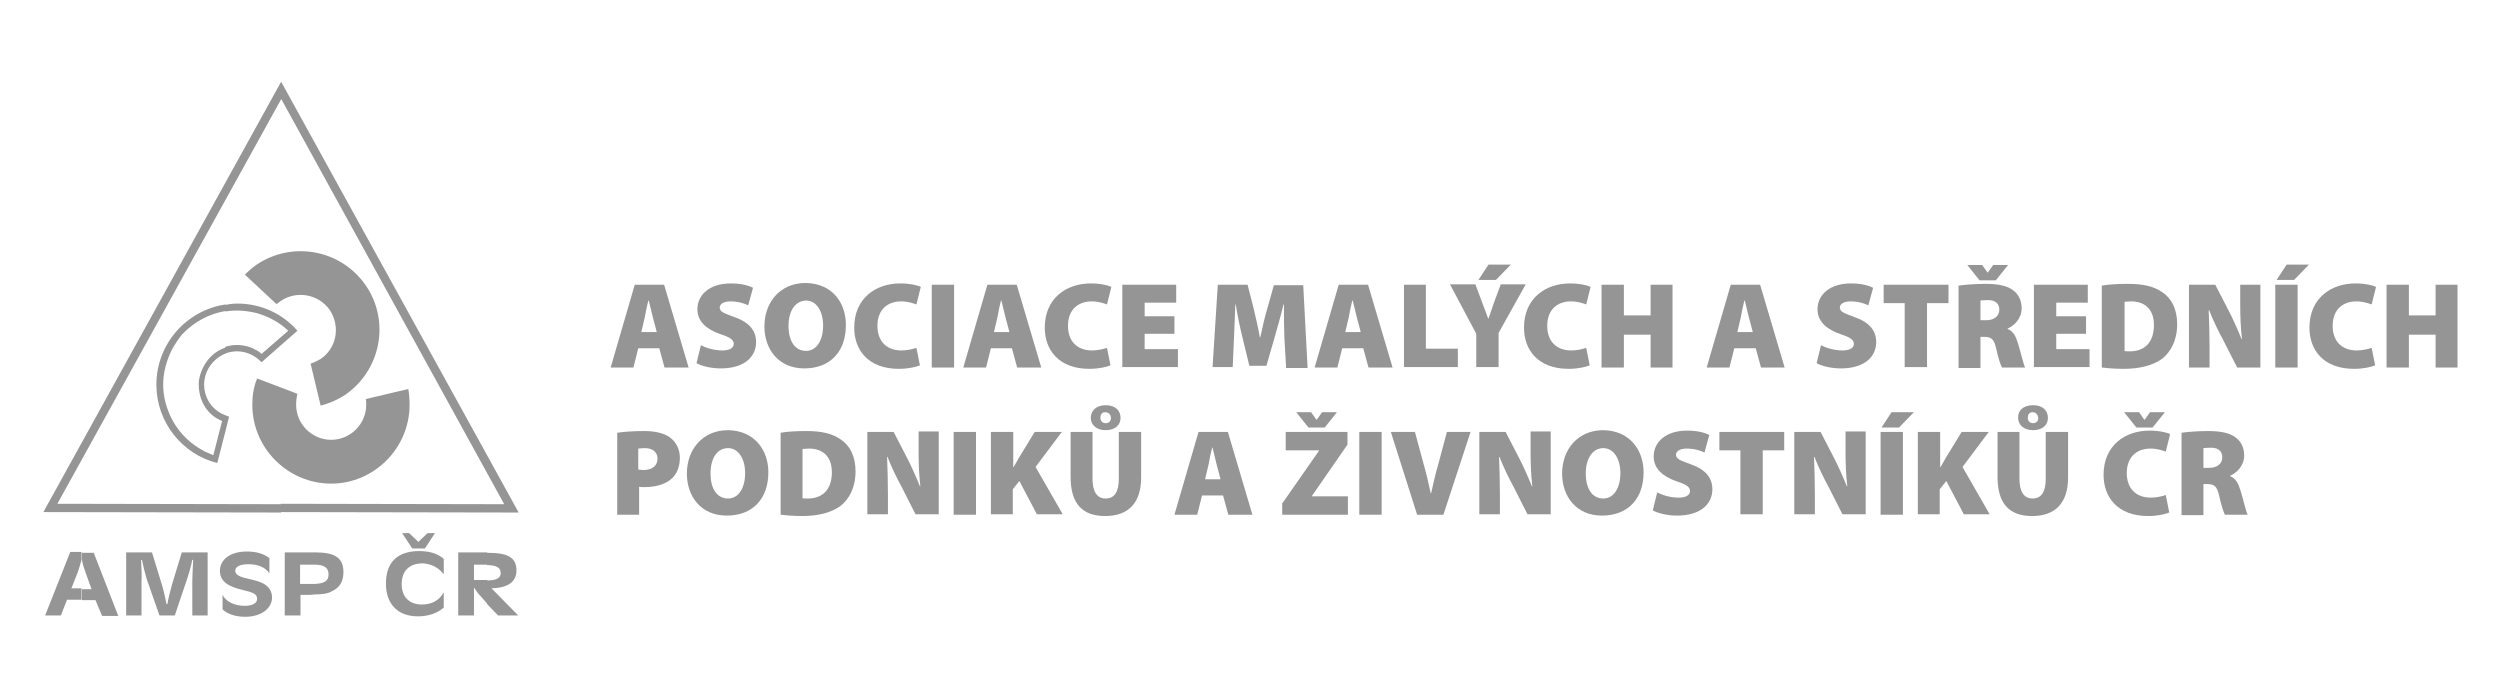 <?xml version="1.0" encoding="UTF-8"?>
<!-- Generator: Adobe Illustrator 27.4.1, SVG Export Plug-In . SVG Version: 6.00 Build 0)  -->
<svg xmlns="http://www.w3.org/2000/svg" xmlns:xlink="http://www.w3.org/1999/xlink" version="1.1" id="Vrstva_1" x="0px" y="0px" viewBox="0 0 570.7 159" style="enable-background:new 0 0 570.7 159;" xml:space="preserve">
<style type="text/css">
	.st0{fill:#959595;}
</style>
<g>
	<g>
		<path class="st0" d="M13.1,115l51-92.2v-4L9.9,116.9l54.3,0.1v-1.9L13.1,115z M64.1,22.8l0.1-0.2l50.9,92.5l-51-0.1v1.9l54.3,0.1    L64.2,18.7l-0.1,0.2V22.8z"></path>
		<g>
			<path class="st0" d="M93.2,88.8c0.2,1.1,0.3,2.3,0.3,3.6c0,9.9-8.1,18-17.9,18c-9.9,0-18-8.1-18-18c0-2.1,0.3-4.1,1.1-6l9.2,3.5     c-0.2,0.8-0.3,1.6-0.3,2.5c0,4.4,3.6,8,8,8c4.4,0,8-3.6,8-8c0-0.5,0-0.9-0.1-1.3L93.2,88.8z"></path>
			<path class="st0" d="M55.9,62.7c0.8-0.8,1.7-1.6,2.7-2.3c8.2-5.5,19.4-3.4,25,4.9c5.5,8.2,3.3,19.3-4.9,24.9     c-1.7,1.1-3.6,1.9-5.5,2.4L70.9,83c0.7-0.2,1.5-0.6,2.2-1c3.7-2.4,4.7-7.4,2.2-11.2c-2.5-3.6-7.5-4.6-11.2-2.1     c-0.3,0.2-0.6,0.5-1,0.7L55.9,62.7z"></path>
			<path class="st0" d="M51.5,80.7c-2.8,1.1-4.9,3.9-4.9,7.1c0,3.2,2,6,4.9,7v3.5l-1.9,7.4c-8-2-13.9-9.3-13.9-17.9     c0-9.3,6.9-17,15.8-18.3V71c-3.7,0.6-7.1,2.4-9.9,5.3c-0.9,1.1-1.6,2.2-2.3,3.4c-2.7,5.4-2.8,10.8,0.1,16.3     c1.8,3.2,4.2,5.4,7.4,7.1c0.6,0.2,1.3,0.6,1.9,0.8l2-7.8c-3.8-1.5-5.6-5.3-5.3-9.2c0.6-3.7,3-6.6,6.2-7.6V80.7z M51.5,94.8     c0.3,0.2,0.6,0.2,0.8,0.3l-0.8,3.2V94.8z M54.2,69.3c5.5,0,10.4,2.4,13.7,6.2l-8.2,7.2c-1.4-1.5-3.4-2.5-5.6-2.5     c-0.9,0-1.9,0.2-2.7,0.5v-1.5c1.7-0.6,3.6-0.6,5.5,0c0.5,0.2,0.9,0.3,1.3,0.6c0.6,0.2,1.1,0.6,1.5,1l6.1-5.3     c-2-1.9-4.4-3.2-7.1-4c-2.4-0.6-4.9-0.8-7.2-0.4v-1.5C52.4,69.4,53.3,69.3,54.2,69.3"></path>
			<path class="st0" d="M16,126.1l-5.7,14.4h3.6l1.4-3.6h3.3v-2.6h-2.3l1.5-3.8c0.2-0.6,0.5-1.5,0.8-2.7v-1.8H16z M50.8,139.1     c1.1,1.1,3,1.7,5.2,1.7c3.6,0,6.1-1.9,6.1-4.4c0-1.4-0.7-2.5-2-3.2c-1.2-0.6-2.3-0.8-3.5-1.1c-1.9-0.4-2.9-0.9-2.9-1.8     c0-0.9,1-1.5,3-1.5c2.2,0,3.9,0.7,4.8,2.1v-3.5c-1.5-1.1-3.1-1.5-5.2-1.5c-3.8,0-6.1,1.9-6.1,4.4c0,2.3,1.7,3.6,5.3,4.4     c2,0.5,3.2,0.8,3.2,2c0,1-1.1,1.6-2.8,1.6c-2.3,0-4.3-0.9-5.1-2.5V139.1z M32.2,127.8h0.2c0.3,1.5,0.7,3,1.1,4.4l2.9,8.3h3.5     l2.8-8.3c0.5-1.5,0.9-2.9,1.2-4.4h0.2c-0.1,2.2-0.2,3.7-0.2,4.8v7.9h3.5v-14.4h-5.9l-2.2,7.2c-0.4,1.5-0.8,3-1.1,4.6h-0.2     c-0.4-2.1-0.8-3.7-1.1-4.6l-2.2-7.2h-5.9v14.4h3.5v-7.9C32.4,131.5,32.3,130,32.2,127.8 M71.8,126.1v2.8h-0.2h-3.1v4.4h3.1h0.2     v2.4c-0.6,0.1-1.1,0.1-1.7,0.1h-1.5v4.7h-3.6v-14.4H71.8z M18.6,137h3.2l1.5,3.6h3.7l-5.6-14.4h-2.7v1.8v-0.2     c0.2,1.2,0.6,2.2,0.9,3.1l1.3,3.6h-2.2V137z M91.8,121.7l2.3,3.5H97l2.3-3.5h-1.7l-2.1,2l-2.1-2H91.8z M101.3,131.1v-3.5     c-1.3-1.2-3.2-1.8-5.6-1.8c-4.9,0-7.6,2.5-7.6,7.4c0,4.8,2.8,7.5,7.3,7.5c2.4,0,4.4-0.7,5.9-2v-3.5c-1,1.9-2.8,2.8-5,2.8     c-2.8,0-4.6-1.7-4.6-4.6c0-3.1,1.7-4.8,4.9-4.8C98.7,128.8,100.1,129.6,101.3,131.1 M71.8,135.7v-2.4c2.2-0.1,3.2-0.6,3.2-2.2     c0-1.5-1-2.2-3.2-2.2v-2.8h0.2c4.4,0,6.4,1.2,6.4,4.5c0,2.2-0.9,3.6-2.7,4.4C74.9,135.5,73.6,135.7,71.8,135.7 M111.2,126.1v2.8     h-0.1h-2.9v3.5h2.9h0.1v5.4l-1.2-1.4c-0.7-0.7-1.3-1.5-1.8-2.3v6.4h-3.6v-14.4H111.2z M111.2,137.9v-5.4c2.1,0,3.1-0.5,3.1-1.7     c0-1.2-1-1.8-3.1-1.8v-2.8h0.2c4.4,0,6.5,1,6.5,4c0,2.6-1.9,4-5.7,4.1l6.1,6.2h-4.6L111.2,137.9z"></path>
		</g>
	</g>
	<g>
		<path class="st0" d="M145.7,79.5l-1.1,4.4h-5.2l5.5-18.9h6.7l5.6,18.9h-5.5l-1.2-4.4H145.7z M149.9,75.7l-0.9-3.4    c-0.3-1.1-0.6-2.6-0.9-3.7H148c-0.3,1.1-0.6,2.7-0.8,3.8l-0.8,3.4H149.9z"></path>
		<path class="st0" d="M160,78.8c1.1,0.6,3,1.2,4.9,1.2c1.7,0,2.6-0.6,2.6-1.5c0-0.9-0.8-1.5-3-2.2c-3.2-1.1-5.3-2.9-5.3-5.7    c0-3.3,2.8-5.9,7.6-5.9c2.3,0,3.9,0.4,5.1,1l-1.1,4c-0.8-0.4-2.2-0.9-4.1-0.9c-1.5,0-2.4,0.6-2.4,1.4c0,1,1,1.3,3.4,2.2    c3.4,1.2,4.9,3.1,4.9,5.7c0,3.2-2.5,6-8.1,6c-2.3,0-4.5-0.6-5.5-1.2L160,78.8z"></path>
		<path class="st0" d="M193.1,74.2c0,6.1-3.6,9.9-9.5,9.9c-5.9,0-9.1-4.4-9.1-9.6c0-5.5,3.6-9.9,9.4-9.9    C190.1,64.7,193.1,69.2,193.1,74.2z M180,74.4c0,3.5,1.5,5.7,4,5.7c2.4,0,3.9-2.4,3.9-5.8c0-3.2-1.5-5.7-3.9-5.7    C181.5,68.7,180,71,180,74.4z"></path>
		<path class="st0" d="M210,83.4c-0.7,0.3-2.5,0.8-4.8,0.8c-7.1,0-10.2-4.4-10.2-9.4c0-6.7,4.9-10.1,10.5-10.1    c2.2,0,3.9,0.4,4.7,0.8l-1,4c-0.8-0.3-2-0.7-3.5-0.7c-2.9,0-5.4,1.7-5.4,5.6c0,3.4,2,5.6,5.5,5.6c1.2,0,2.6-0.3,3.4-0.6L210,83.4z    "></path>
		<path class="st0" d="M217.8,65v18.9h-5.1V65H217.8z"></path>
		<path class="st0" d="M226.2,79.5l-1.1,4.4h-5.2l5.5-18.9h6.7l5.6,18.9h-5.5l-1.2-4.4H226.2z M230.4,75.7l-0.9-3.4    c-0.3-1.1-0.6-2.6-0.9-3.7h-0.1c-0.3,1.1-0.6,2.7-0.8,3.8l-0.8,3.4H230.4z"></path>
		<path class="st0" d="M253.5,83.4c-0.7,0.3-2.5,0.8-4.8,0.8c-7.1,0-10.2-4.4-10.2-9.4c0-6.7,4.9-10.1,10.5-10.1    c2.2,0,3.9,0.4,4.7,0.8l-1,4c-0.8-0.3-2-0.7-3.5-0.7c-2.9,0-5.4,1.7-5.4,5.6c0,3.4,2,5.6,5.5,5.6c1.2,0,2.6-0.3,3.4-0.6    L253.5,83.4z"></path>
		<path class="st0" d="M268.1,76.2h-6.8v3.5h7.6v4.1h-12.7V65h12.3v4.1h-7.2v3.1h6.8V76.2z"></path>
		<path class="st0" d="M293.2,77.1c-0.1-2.2-0.1-4.7-0.1-7.6H293c-0.6,2.5-1.4,5.3-2,7.4l-1.9,6.6h-3.9l-1.6-6.6    c-0.5-2-1.1-4.8-1.5-7.4h-0.1c-0.1,2.7-0.2,5.5-0.3,7.6l-0.3,6.7h-4.6L278,65h6.8l1.3,5.1c0.5,2.1,1.1,4.6,1.5,6.9h0.1    c0.5-2.3,1.1-5,1.7-6.9l1.4-5h6.7l1,18.9h-4.9L293.2,77.1z"></path>
		<path class="st0" d="M306.4,79.5l-1.1,4.4h-5.2l5.5-18.9h6.7l5.6,18.9h-5.5l-1.2-4.4H306.4z M310.6,75.7l-0.9-3.4    c-0.3-1.1-0.6-2.6-0.9-3.7h-0.1c-0.3,1.1-0.6,2.7-0.8,3.8l-0.8,3.4H310.6z"></path>
		<path class="st0" d="M320.4,65h5.1v14.6h7.3v4.2h-12.3V65z"></path>
		<path class="st0" d="M337,83.8v-7.6l-6-11.3h5.8l1.6,4.3c0.5,1.3,0.9,2.3,1.3,3.5h0.1c0.4-1.2,0.8-2.2,1.2-3.5l1.6-4.3h5.7    L342.1,76v7.8H337z M344.9,60.4l-3.4,3.5h-4l2.3-3.5H344.9z"></path>
		<path class="st0" d="M362.9,83.4c-0.7,0.3-2.5,0.8-4.8,0.8c-7.1,0-10.2-4.4-10.2-9.4c0-6.7,4.9-10.1,10.5-10.1    c2.2,0,3.9,0.4,4.7,0.8l-1,4c-0.8-0.3-2-0.7-3.5-0.7c-2.9,0-5.4,1.7-5.4,5.6c0,3.4,2,5.6,5.5,5.6c1.2,0,2.6-0.3,3.4-0.6    L362.9,83.4z"></path>
		<path class="st0" d="M370.7,65v7h6.1v-7h5v18.9h-5v-7.5h-6.1v7.5h-5.1V65H370.7z"></path>
		<path class="st0" d="M395.9,79.5l-1.1,4.4h-5.2l5.5-18.9h6.7l5.6,18.9H402l-1.2-4.4H395.9z M400.1,75.7l-0.9-3.4    c-0.3-1.1-0.6-2.6-0.9-3.7h-0.1c-0.3,1.1-0.6,2.7-0.8,3.8l-0.8,3.4H400.1z"></path>
		<path class="st0" d="M415.7,78.8c1.1,0.6,3,1.2,4.9,1.2c1.7,0,2.6-0.6,2.6-1.5c0-0.9-0.8-1.5-3-2.2c-3.2-1.1-5.3-2.9-5.3-5.7    c0-3.3,2.8-5.9,7.6-5.9c2.3,0,3.9,0.4,5.1,1l-1.1,4c-0.8-0.4-2.2-0.9-4.1-0.9c-1.5,0-2.4,0.6-2.4,1.4c0,1,1,1.3,3.4,2.2    c3.4,1.2,4.9,3.1,4.9,5.7c0,3.2-2.5,6-8.1,6c-2.3,0-4.5-0.6-5.5-1.2L415.7,78.8z"></path>
		<path class="st0" d="M434.8,69.2H430V65h14.8v4.2h-4.9v14.6h-5.1V69.2z"></path>
		<path class="st0" d="M447.1,65.2c1.4-0.2,3.6-0.4,6.1-0.4c2.9,0,5,0.4,6.4,1.5c1.2,0.9,1.9,2.3,1.9,4.1c0,2.4-1.8,4-3.2,4.6v0.1    c1.3,0.5,1.9,1.7,2.4,3.4c0.6,1.9,1.2,4.7,1.6,5.4H457c-0.3-0.6-0.8-2-1.3-4.3c-0.5-2.3-1.2-2.7-2.8-2.7h-0.8v7.1h-5V65.2z     M451.9,64l-2.8-3.5h3.4l1.2,1.7h0.1l1.2-1.7h3.4l-2.8,3.5H451.9z M452.1,73.1h1.3c1.9,0,3-1,3-2.4c0-1.4-0.9-2.2-2.6-2.2    c-1,0-1.5,0.1-1.7,0.1V73.1z"></path>
		<path class="st0" d="M476.2,76.2h-6.8v3.5h7.6v4.1h-12.7V65h12.3v4.1h-7.2v3.1h6.8V76.2z"></path>
		<path class="st0" d="M479.8,65.2c1.6-0.3,3.8-0.4,6-0.4c3.6,0,5.9,0.6,7.8,1.9c2.1,1.4,3.4,3.8,3.4,7.3c0,3.8-1.5,6.3-3.3,7.8    c-2.1,1.6-5.2,2.4-8.9,2.4c-2.4,0-4.1-0.2-5-0.3V65.2z M484.9,80.1c0.3,0.1,0.7,0.1,1.1,0.1c3.3,0.1,5.7-1.8,5.7-6    c0-3.7-2.2-5.4-5.2-5.4c-0.8,0-1.3,0.1-1.5,0.1V80.1z"></path>
		<path class="st0" d="M499.7,83.8V65h6l3,5.8c1,1.9,2.1,4.4,3,6.6h0.1c-0.3-2.5-0.4-5.1-0.4-8V65h4.6v18.9h-5.3l-3.2-6.3    c-1.1-2-2.3-4.5-3.2-6.8h-0.1c0.1,2.5,0.2,5.4,0.2,8.5v4.6H499.7z"></path>
		<path class="st0" d="M524.5,65v18.9h-5.1V65H524.5z M527.1,60.4l-3.4,3.5h-4l2.3-3.5H527.1z"></path>
		<path class="st0" d="M542.2,83.4c-0.7,0.3-2.5,0.8-4.8,0.8c-7.1,0-10.2-4.4-10.2-9.4c0-6.7,4.9-10.1,10.5-10.1    c2.2,0,3.9,0.4,4.7,0.8l-1,4c-0.8-0.3-2-0.7-3.5-0.7c-2.9,0-5.4,1.7-5.4,5.6c0,3.4,2,5.6,5.5,5.6c1.2,0,2.6-0.3,3.4-0.6    L542.2,83.4z"></path>
		<path class="st0" d="M549.9,65v7h6.1v-7h5v18.9h-5v-7.5h-6.1v7.5h-5.1V65H549.9z"></path>
		<path class="st0" d="M140.8,98.8c1.4-0.2,3.4-0.4,6.2-0.4c2.7,0,4.6,0.5,6,1.5c1.3,1,2.2,2.6,2.2,4.6c0,1.9-0.6,3.6-1.8,4.7    c-1.5,1.4-3.8,2-6.3,2c-0.5,0-0.9,0-1.2-0.1v6.4h-5V98.8z M145.8,107.2c0.3,0,0.6,0.1,1.1,0.1c2,0,3.2-1,3.2-2.6    c0-1.4-1-2.4-2.9-2.4c-0.8,0-1.3,0.1-1.5,0.1V107.2z"></path>
		<path class="st0" d="M175.4,107.8c0,6.1-3.6,9.9-9.5,9.9c-5.9,0-9.1-4.4-9.1-9.6c0-5.5,3.6-9.9,9.4-9.9    C172.3,98.3,175.4,102.8,175.4,107.8z M162.2,108.1c0,3.5,1.5,5.7,4,5.7c2.4,0,3.9-2.4,3.9-5.8c0-3.2-1.5-5.7-3.9-5.7    C163.7,102.3,162.2,104.6,162.2,108.1z"></path>
		<path class="st0" d="M178.1,98.8c1.6-0.3,3.8-0.4,6-0.4c3.6,0,5.9,0.6,7.8,1.9c2.1,1.4,3.4,3.8,3.4,7.3c0,3.8-1.5,6.3-3.3,7.8    c-2.1,1.6-5.2,2.4-8.8,2.4c-2.4,0-4.1-0.2-5-0.3V98.8z M183.1,113.7c0.3,0.1,0.7,0.1,1.1,0.1c3.3,0.1,5.7-1.8,5.7-6    c0-3.7-2.2-5.4-5.2-5.4c-0.8,0-1.3,0.1-1.5,0.1V113.7z"></path>
		<path class="st0" d="M198,117.5V98.6h6l3,5.8c1,1.9,2.1,4.4,3,6.6h0.1c-0.3-2.5-0.4-5.1-0.4-8v-4.5h4.6v18.9h-5.3l-3.2-6.3    c-1.1-2-2.3-4.5-3.2-6.8h-0.1c0.1,2.5,0.2,5.4,0.2,8.5v4.6H198z"></path>
		<path class="st0" d="M222.8,98.6v18.9h-5.1V98.6H222.8z"></path>
		<path class="st0" d="M226.3,98.6h5v8h0.1c0.4-0.7,0.8-1.4,1.2-2.1l3.6-5.9h6.2l-6,8l6.2,10.8h-5.9l-4-7.6l-1.5,1.9v5.7h-5V98.6z"></path>
		<path class="st0" d="M249.4,98.6v10.7c0,2.9,1,4.5,3,4.5c2,0,3-1.5,3-4.5V98.6h5.1V109c0,5.8-2.9,8.8-8.2,8.8    c-5.2,0-7.9-2.8-7.9-8.9V98.6H249.4z M252.4,92.5c2.3,0,3.4,1.3,3.4,2.9c0,1.6-1.2,2.8-3.4,2.8c-2.2,0-3.4-1.3-3.4-2.8    C249,93.8,250.2,92.5,252.4,92.5L252.4,92.5z M252.3,94.1c-0.8,0-1.1,0.6-1.1,1.3c0,0.6,0.4,1.2,1.2,1.2c0.8,0,1.2-0.5,1.2-1.2    C253.6,94.7,253.1,94.1,252.3,94.1L252.3,94.1z"></path>
		<path class="st0" d="M274.4,113.1l-1.1,4.4h-5.2l5.5-18.9h6.7l5.6,18.9h-5.5l-1.2-4.4H274.4z M278.6,109.3l-0.9-3.4    c-0.3-1.1-0.6-2.6-0.9-3.7h-0.1c-0.3,1.1-0.6,2.7-0.8,3.8l-0.8,3.4H278.6z"></path>
		<path class="st0" d="M292.8,114.8l8.3-11.9v-0.1h-7.6v-4.2h14.1v2.9l-8.1,11.7v0.1h8.2v4.2h-15V114.8z M298.7,97.6l-2.8-3.5h3.4    l1.2,1.7h0.1l1.2-1.7h3.4l-2.8,3.5H298.7z"></path>
		<path class="st0" d="M315.4,98.6v18.9h-5.1V98.6H315.4z"></path>
		<path class="st0" d="M323.5,117.5l-6-18.9h5.5l2,7.4c0.6,2.1,1.1,4.2,1.6,6.6h0.1c0.5-2.3,1-4.5,1.6-6.5l2-7.5h5.4l-6.2,18.9    H323.5z"></path>
		<path class="st0" d="M337.7,117.5V98.6h6l3,5.8c1,1.9,2.1,4.4,3,6.6h0.1c-0.3-2.5-0.4-5.1-0.4-8v-4.5h4.6v18.9h-5.3l-3.2-6.3    c-1.1-2-2.3-4.5-3.2-6.8h-0.1c0.1,2.5,0.2,5.4,0.2,8.5v4.6H337.7z"></path>
		<path class="st0" d="M375.2,107.8c0,6.1-3.6,9.9-9.5,9.9c-5.9,0-9.1-4.4-9.1-9.6c0-5.5,3.6-9.9,9.4-9.9    C372.1,98.3,375.2,102.8,375.2,107.8z M362,108.1c0,3.5,1.5,5.7,4,5.7c2.4,0,3.9-2.4,3.9-5.8c0-3.2-1.5-5.7-3.9-5.7    C363.6,102.3,362,104.6,362,108.1z"></path>
		<path class="st0" d="M378.3,112.4c1.1,0.6,3,1.2,4.9,1.2c1.7,0,2.6-0.6,2.6-1.5c0-0.9-0.8-1.5-3-2.2c-3.2-1.1-5.3-2.9-5.3-5.7    c0-3.3,2.8-5.9,7.6-5.9c2.3,0,3.9,0.4,5.1,1l-1.1,4c-0.8-0.4-2.2-0.9-4.1-0.9c-1.5,0-2.4,0.6-2.4,1.4c0,1,1,1.3,3.4,2.2    c3.4,1.2,4.9,3.1,4.9,5.7c0,3.2-2.5,6-8.1,6c-2.3,0-4.5-0.6-5.5-1.2L378.3,112.4z"></path>
		<path class="st0" d="M397.3,102.8h-4.8v-4.2h14.8v4.2h-4.9v14.6h-5.1V102.8z"></path>
		<path class="st0" d="M409.6,117.5V98.6h6l3,5.8c1,1.9,2.1,4.4,3,6.6h0.1c-0.3-2.5-0.4-5.1-0.4-8v-4.5h4.6v18.9h-5.3l-3.2-6.3    c-1.1-2-2.3-4.5-3.2-6.8h-0.1c0.1,2.5,0.2,5.4,0.2,8.5v4.6H409.6z"></path>
		<path class="st0" d="M434.4,98.6v18.9h-5.1V98.6H434.4z M436.9,94.1l-3.4,3.5h-4l2.3-3.5H436.9z"></path>
		<path class="st0" d="M437.9,98.6h5v8h0.1c0.4-0.7,0.8-1.4,1.2-2.1l3.6-5.9h6.2l-6,8l6.2,10.8h-5.9l-4-7.6l-1.5,1.9v5.7h-5V98.6z"></path>
		<path class="st0" d="M461,98.6v10.7c0,2.9,1,4.5,3,4.5c2,0,3-1.5,3-4.5V98.6h5.1V109c0,5.8-2.9,8.8-8.2,8.8    c-5.2,0-7.9-2.8-7.9-8.9V98.6H461z M464.1,92.5c2.3,0,3.4,1.3,3.4,2.9c0,1.6-1.2,2.8-3.4,2.8c-2.2,0-3.4-1.3-3.4-2.8    C460.6,93.8,461.8,92.5,464.1,92.5L464.1,92.5z M464,94.1c-0.8,0-1.1,0.6-1.1,1.3c0,0.6,0.4,1.2,1.2,1.2c0.8,0,1.2-0.5,1.2-1.2    C465.2,94.7,464.8,94.1,464,94.1L464,94.1z"></path>
		<path class="st0" d="M495.2,117c-0.7,0.3-2.5,0.8-4.8,0.8c-7.1,0-10.2-4.4-10.2-9.4c0-6.7,4.9-10.1,10.5-10.1    c2.2,0,3.9,0.4,4.7,0.8l-1,4c-0.8-0.3-2-0.7-3.5-0.7c-2.9,0-5.4,1.7-5.4,5.6c0,3.4,2,5.6,5.5,5.6c1.2,0,2.6-0.3,3.4-0.6L495.2,117    z M487.7,97.6l-2.8-3.5h3.4l1.2,1.7h0.1l1.2-1.7h3.4l-2.8,3.5H487.7z"></path>
		<path class="st0" d="M497.9,98.8c1.4-0.2,3.6-0.4,6.1-0.4c2.9,0,5,0.4,6.4,1.5c1.2,0.9,1.9,2.3,1.9,4.1c0,2.4-1.8,4-3.2,4.6v0.1    c1.3,0.5,1.9,1.7,2.4,3.4c0.6,1.9,1.2,4.7,1.6,5.4h-5.2c-0.3-0.6-0.8-2-1.3-4.3c-0.5-2.3-1.2-2.7-2.8-2.7H503v7.1h-5V98.8z     M503,106.8h1.3c1.9,0,3-1,3-2.4c0-1.4-0.9-2.2-2.6-2.2c-1,0-1.5,0.1-1.7,0.1V106.8z"></path>
	</g>
</g>
</svg>
